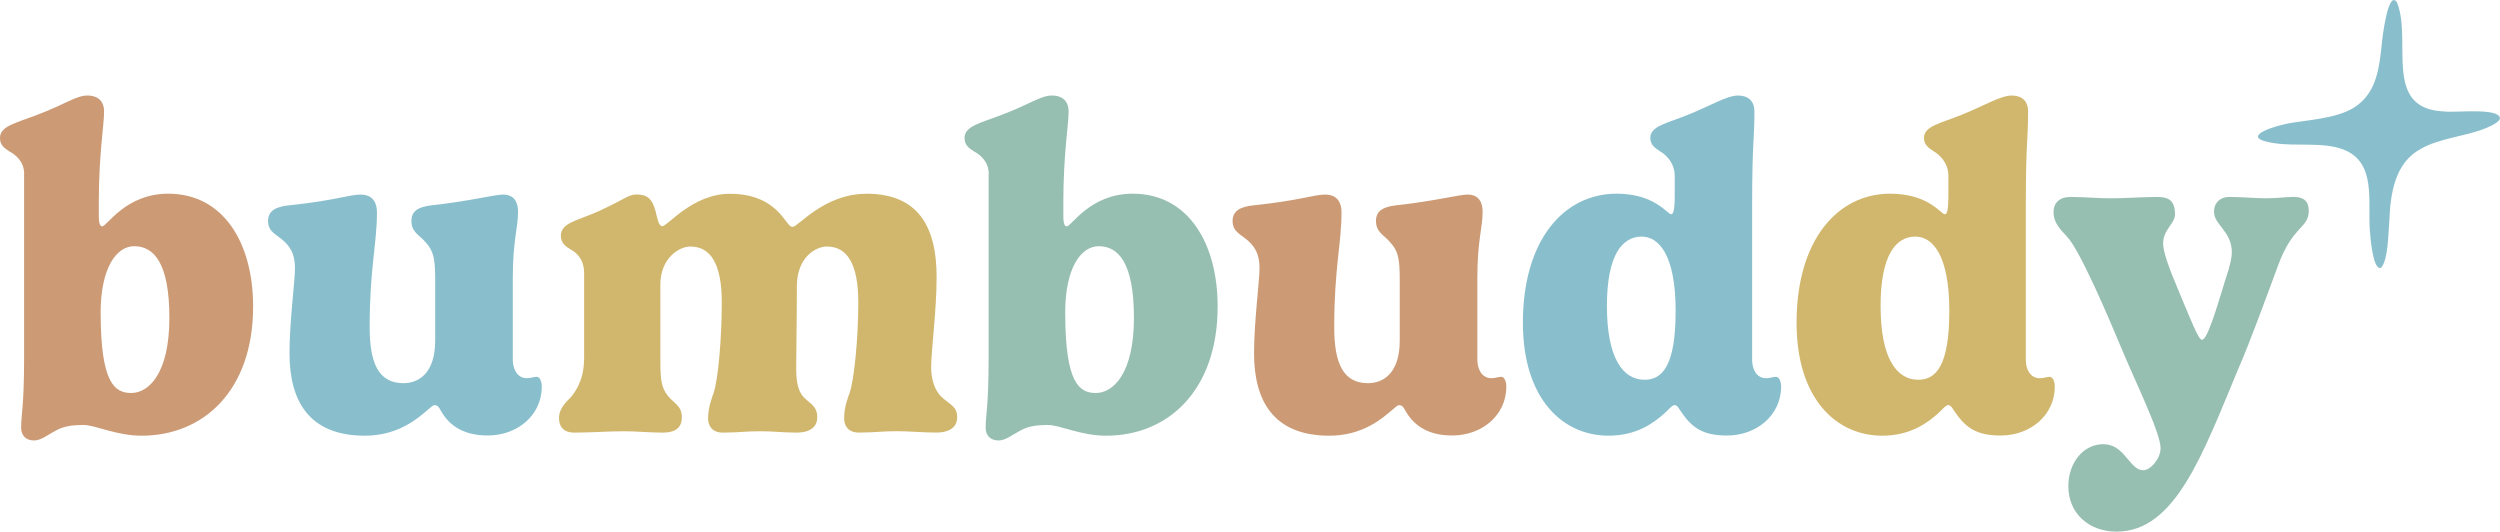 <svg viewBox="0 0 812.55 172.78" xmlns="http://www.w3.org/2000/svg" id="Layer_2">
  <defs>
    <style>
      .cls-1 {
        fill: #97bfb1;
      }

      .cls-2 {
        fill: #89bfcc;
      }

      .cls-3 {
        fill: #d1b76d;
      }

      .cls-4 {
        fill: #cc9b76;
      }
    </style>
  </defs>
  <g id="FINAL">
    <g id="flattened_content">
      <g>
        <path d="M770.27,75.03c.12,1.97.98,13.1,3.63,12,2.28-2.57,2.29-10.34,2.7-15.44.3-8.63,1.81-18.71,10.16-23.17,6.07-3.54,14.79-4.13,21.09-6.73,2.88-1.14,4.59-2.32,4.7-3.26-.42-3.56-14.76-1.71-18.19-2.21-20.06-.8-10.29-22.9-15.26-35.37-2.83-4.58-4.79,11.05-5,13.77-.75,6.98-1.59,14.42-7.26,19.07-4.98,4.36-14.26,5.07-21.29,6.12-4.74.57-19.5,4.79-6.29,6.74h.11c6.72,1.08,15.66-.47,22.24,2.03,10.85,4.15,7.91,16.77,8.65,26.47Z" class="cls-2"></path>
        <g>
          <path d="M7.86,56.57c0-4.23-2.97-6.38-4.9-7.42-1.56-1.04-2.97-2-2.97-4.31,0-3.86,5.12-4.82,12.02-7.49,9.28-3.49,12.69-6.31,16.48-6.31,2.74,0,5.34,1.34,5.34,5.2,0,4.6-1.71,13.65-1.71,29.53v4.45c0,2.74.52,3.34,1.11,3.34,1.56,0,7.57-10.61,21.44-10.61,18.03,0,27.6,16.11,27.6,36.66,0,27.53-16.33,42-36.21,42-8.31,0-15.07-3.49-19-3.49-3.56,0-6.31.45-8.53,1.63-3.19,1.63-5.12,3.41-7.5,3.41-2.67,0-4.16-1.71-4.16-4.08,0-4.38.96-7.13.96-22.27v-60.26ZM32.72,101.69c0,22.78,4.53,26.04,9.94,26.04,5.79,0,12.39-6.53,12.39-24.41s-5.05-23.3-11.43-23.3c-5.71,0-10.91,6.9-10.91,21.67Z" class="cls-4"></path>
          <path d="M166.67,116.98c0,2.67,1.26,5.94,4.6,5.94,1.26,0,2.15-.45,3.19-.45.97,0,1.63,1.49,1.63,3.19,0,9.2-7.79,15.88-17.59,15.88-8.83,0-12.99-4.08-15.29-8.16-.37-.74-.89-1.71-2-1.71-.44,0-1.19.67-2.3,1.63-3.12,2.67-9.5,8.31-20.33,8.31-18.25,0-24.49-11.43-24.49-26.79,0-10.17,1.78-23.68,1.78-27.53,0-4.16-1.11-6.53-3.41-8.76-2.6-2.45-5.34-3.04-5.34-6.75,0-3.04,2.23-4.6,6.83-5.05,14.99-1.56,19.59-3.49,23.23-3.49,4.3,0,5.34,3.04,5.34,5.72,0,10.31-2.37,18.11-2.37,37.4,0,11.72,2.9,18.18,10.98,18.18,4.9,0,10.31-3.19,10.31-13.8v-20.03c0-6.6-.52-9.13-3.04-11.88-2.15-2.59-4.68-3.26-4.68-7.05,0-3.04,2-4.53,6.53-5.05,12.39-1.34,20.48-3.49,23.23-3.49,4.01,0,4.9,2.97,4.9,5.64,0,5.34-1.71,8.98-1.71,21.6v26.49Z" class="cls-2"></path>
          <path d="M281.56,62.96c16.77,0,22.86,10.54,22.86,27.09,0,10.98-1.78,23.9-1.78,29.39,0,3.71,1.11,7.57,3.49,9.65,2.6,2.45,4.97,2.97,4.97,6.53,0,2.97-2.15,4.97-6.83,4.97-4.23,0-8.76-.44-12.69-.44-5.42,0-6.9.44-12.47.44-3.41,0-4.75-2.15-4.75-4.67,0-3.49,1.11-6.38,1.78-8.23,1.48-4.23,2.82-17.66,2.82-29.39,0-12.62-3.64-18.18-10.24-18.18-3.41,0-9.72,3.34-9.72,12.91,0,10.91-.22,20.93-.22,26.42,0,3.71.3,7.42,2.45,9.65,2.45,2.45,4.38,2.97,4.38,6.53,0,2.97-2.08,4.97-6.75,4.97-4.3,0-7.57-.44-11.5-.44-5.42,0-6.9.44-12.47.44-3.41,0-4.75-2.15-4.75-4.67,0-3.49,1.19-6.38,1.78-8.23,1.49-4.23,2.67-17.66,2.67-29.39,0-12.62-3.64-18.18-10.24-18.18-3.64,0-9.72,3.78-9.72,12.39v24.56c0,6.53.37,8.98,2.45,11.57,2.08,2.6,4.53,3.19,4.53,6.98,0,2.97-1.63,4.97-6.16,4.97s-8.61-.44-12.62-.44c-5.27,0-10.39.44-16.18.44-3.64,0-4.97-2.15-4.97-4.67,0-3.64,2.89-5.64,4.16-7.2,3.56-4.6,4.01-8.98,4.01-12.84v-27.01c0-4.82-2.6-6.83-4.38-7.8-1.26-.82-3.19-1.85-3.19-4.45,0-4.3,5.64-4.97,12.17-7.94,8.46-3.86,9.79-5.49,12.47-5.49,3.27,0,5.12,1.26,6.23,5.72.52,2.37,1.04,4.6,2.08,4.6,1.78,0,9.8-10.54,22.04-10.54,7.79,0,13.21,2.67,16.99,7.35,1.71,2.08,2.37,3.41,3.34,3.41,1.86,0,10.17-10.76,23.97-10.76Z" class="cls-3"></path>
          <path d="M321.36,56.57c0-4.23-2.97-6.38-4.9-7.42-1.56-1.04-2.97-2-2.97-4.31,0-3.86,5.12-4.82,12.02-7.49,9.27-3.49,12.69-6.31,16.47-6.31,2.74,0,5.34,1.34,5.34,5.2,0,4.6-1.71,13.65-1.71,29.53v4.45c0,2.74.52,3.34,1.11,3.34,1.56,0,7.57-10.61,21.44-10.61,18.03,0,27.6,16.11,27.6,36.66,0,27.53-16.33,42-36.21,42-8.31,0-15.06-3.49-19-3.49-3.56,0-6.31.45-8.53,1.63-3.19,1.63-5.12,3.41-7.5,3.41-2.67,0-4.16-1.71-4.16-4.08,0-4.38.96-7.13.96-22.27v-60.26ZM346.22,101.69c0,22.78,4.53,26.04,9.94,26.04,5.79,0,12.39-6.53,12.39-24.41s-5.04-23.3-11.43-23.3c-5.71,0-10.91,6.9-10.91,21.67Z" class="cls-1"></path>
          <path d="M480.17,116.98c0,2.67,1.26,5.94,4.6,5.94,1.26,0,2.15-.45,3.19-.45.97,0,1.63,1.49,1.63,3.19,0,9.2-7.79,15.88-17.59,15.88-8.83,0-12.99-4.08-15.29-8.16-.37-.74-.89-1.71-2-1.71-.44,0-1.19.67-2.3,1.63-3.12,2.67-9.5,8.31-20.33,8.31-18.25,0-24.49-11.43-24.49-26.79,0-10.17,1.78-23.68,1.78-27.53,0-4.16-1.11-6.53-3.41-8.76-2.6-2.45-5.34-3.04-5.34-6.75,0-3.04,2.23-4.6,6.83-5.05,14.99-1.56,19.59-3.49,23.23-3.49,4.3,0,5.34,3.04,5.34,5.72,0,10.31-2.37,18.11-2.37,37.4,0,11.72,2.9,18.18,10.98,18.18,4.9,0,10.31-3.19,10.31-13.8v-20.03c0-6.6-.52-9.13-3.04-11.88-2.15-2.59-4.68-3.26-4.68-7.05,0-3.04,2-4.53,6.53-5.05,12.39-1.34,20.48-3.49,23.23-3.49,4.01,0,4.9,2.97,4.9,5.64,0,5.34-1.71,8.98-1.71,21.6v26.49Z" class="cls-4"></path>
          <path d="M546.77,134.34c-1.04-1.33-1.49-2.67-2.52-2.67-.74,0-1.71,1.19-3.34,2.74-3.34,2.97-8.91,7.2-18.11,7.2-14.77,0-27.83-11.8-27.83-36.73,0-27.01,13.43-41.93,30.42-41.93,12.47,0,16.55,6.68,17.74,6.68.74,0,1.19-1.11,1.19-6.38v-6.08c0-4.31-2.97-6.98-4.82-8.01-1.56-1.04-3.12-2.08-3.12-4.31,0-3.93,5.42-4.75,12.1-7.49,7.49-2.97,12.76-6.31,16.4-6.31,3.12,0,5.34,1.56,5.34,5.2,0,9.5-.74,9.42-.74,30.87v49.87c0,2.67,1.19,5.94,4.6,5.94,1.26,0,2.08-.45,3.19-.45.97,0,1.63,1.49,1.63,3.19,0,9.2-7.87,15.88-17.59,15.88-7.2,0-10.98-2.08-14.54-7.2ZM544.62,101.17c0-18.55-5.57-24.27-11.06-24.27-6.16,0-11.28,5.72-11.28,22.56s5.12,23.97,12.24,23.97c5.79,0,10.09-4.6,10.09-22.27Z" class="cls-2"></path>
          <path d="M635.72,134.34c-1.04-1.33-1.49-2.67-2.52-2.67-.74,0-1.71,1.19-3.34,2.74-3.34,2.97-8.91,7.2-18.11,7.2-14.77,0-27.83-11.8-27.83-36.73,0-27.01,13.43-41.93,30.42-41.93,12.47,0,16.55,6.68,17.74,6.68.74,0,1.19-1.11,1.19-6.38v-6.08c0-4.31-2.97-6.98-4.82-8.01-1.56-1.04-3.12-2.08-3.12-4.31,0-3.93,5.42-4.75,12.1-7.49,7.49-2.97,12.76-6.31,16.4-6.31,3.12,0,5.34,1.56,5.34,5.2,0,9.5-.74,9.42-.74,30.87v49.87c0,2.67,1.19,5.94,4.6,5.94,1.26,0,2.08-.45,3.19-.45.96,0,1.63,1.49,1.63,3.19,0,9.2-7.87,15.88-17.59,15.88-7.2,0-10.98-2.08-14.54-7.2ZM633.57,101.17c0-18.55-5.57-24.27-11.06-24.27-6.16,0-11.28,5.72-11.28,22.56s5.12,23.97,12.24,23.97c5.79,0,10.09-4.6,10.09-22.27Z" class="cls-3"></path>
          <path d="M727.83,119.06c-11.95,28.65-20.78,53.73-39.92,53.73-8.91,0-15.66-5.86-15.66-14.77,0-7.79,5.04-13.65,11.28-13.65,3.04,0,5.05,1.49,6.61,3.19,2.3,2.45,3.86,5.27,6.45,5.27,2.3,0,5.64-3.64,5.64-7.2,0-5.05-8.61-22.41-13.06-33.24-3.34-8.01-13.06-31.02-17.29-35.4-2.37-2.6-4.45-4.67-4.45-8.01,0-2.97,1.86-4.97,5.57-4.97,4.75,0,8.31.44,13.21.44s9.87-.44,14.92-.44c3.71,0,5.79,1.11,5.79,5.71,0,2.9-3.86,4.97-3.86,9.35,0,2.67,1.63,7.49,5.49,16.55,3.41,8.09,6.01,14.84,7.12,14.84,1.78,0,4.75-10.24,7.57-19.37,1.78-5.27,2.15-7.57,2.15-9.06,0-6.9-5.79-8.9-5.79-13.21,0-3.04,2.15-4.82,4.9-4.82,3.71,0,8.53.44,11.95.44,3.78,0,6.46-.44,9.05-.44,3.86,0,4.9,2,4.9,4.45,0,5.86-5.12,4.67-9.94,17.73-4.01,10.83-9.27,25.23-12.61,32.87Z" class="cls-1"></path>
        </g>
      </g>
    </g>
  </g>
</svg>